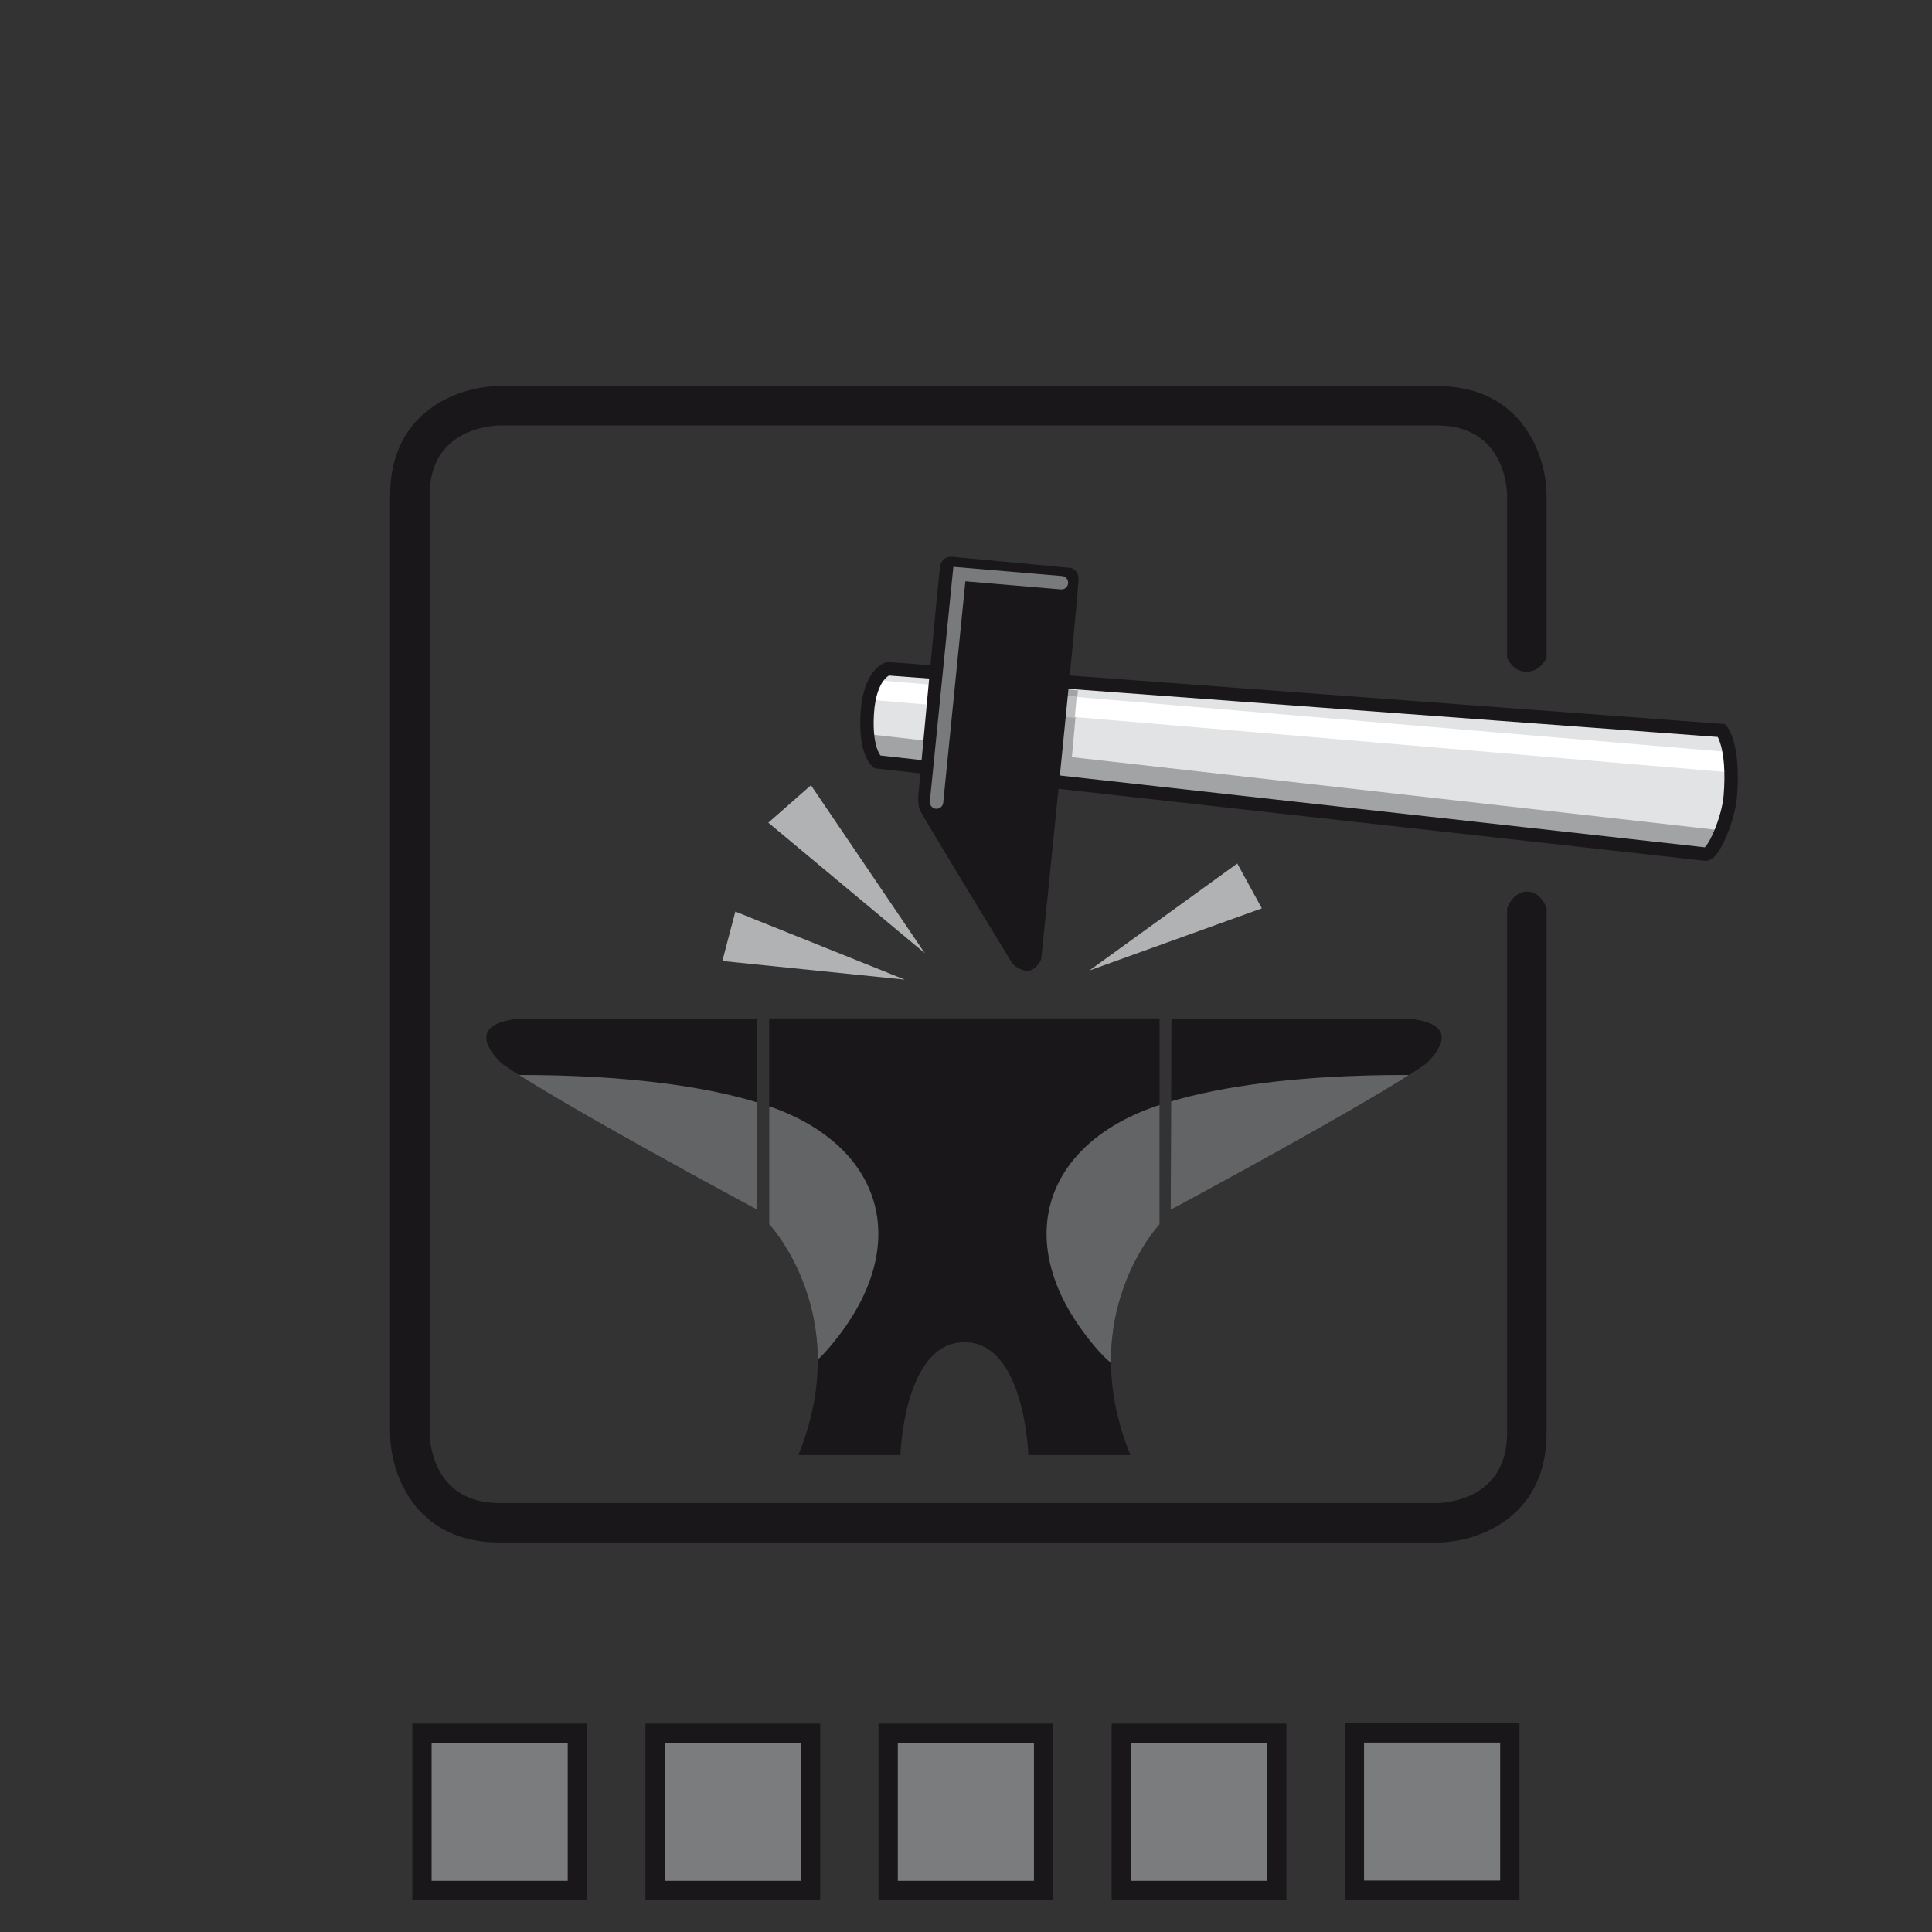 <?xml version="1.0" encoding="utf-8"?>
<!-- Generator: Adobe Illustrator 19.0.0, SVG Export Plug-In . SVG Version: 6.00 Build 0)  -->
<svg version="1.1" id="Ebene_1" xmlns="http://www.w3.org/2000/svg" xmlns:xlink="http://www.w3.org/1999/xlink" x="0px" y="0px"
	 viewBox="0 0 200 200" enable-background="new 0 0 200 200" xml:space="preserve">
<rect x="0" y="0" width="200" height="200" fill="#333333" stroke="none"/>
<g>
	<path fill="#1A171B" d="M79.625,126.732v-21.3h20.208h20.206v21.3c0,0-8.904,9.453-3.019,23.897h-10.568
		c0,0-0.341-11.68-6.619-11.68c-6.279,0-6.622,11.68-6.622,11.68H82.645C88.532,136.186,79.625,126.732,79.625,126.732"/>
</g>
<g>
	<defs>
		<path id="SVGID_1_" d="M99.833,105.433H79.625v21.303c0,0,8.904,9.447,3.022,23.891h10.566c0,0,0.34-11.677,6.619-11.677
			c6.281,0,6.619,11.677,6.619,11.677h10.569c-5.887-14.443,3.021-23.891,3.021-23.891v-21.303H99.833z"/>
	</defs>
	<clipPath id="SVGID_2_">
		<use xlink:href="#SVGID_1_"  overflow="visible"/>
	</clipPath>
	<path clip-path="url(#SVGID_2_)" fill="#636466" d="M49.461,111.38c0,0,18.259-0.948,30.151,3.137
		c11.888,4.08,15.286,14.694,5.945,25.311c-9.342,10.613-21.232-9.767-21.232-9.767L49.461,111.38z"/>
	<path clip-path="url(#SVGID_2_)" fill="#636466" d="M149.802,111.38c0,0-18.259-0.948-30.148,3.137
		c-11.889,4.08-15.285,14.694-5.941,25.311c9.337,10.613,21.229-9.767,21.229-9.767L149.802,111.38z"/>
</g>
<g>
	<path fill="#1A171B" d="M78.323,105.433H54.339c0,0-7.049,0-2.43,4.643c5.598,3.961,26.489,15.154,26.489,15.154L78.323,105.433z"
		/>
</g>
<g>
	<defs>
		<path id="SVGID_3_" d="M54.336,105.433c0,0-7.046,0-2.427,4.646c5.601,3.955,26.486,15.156,26.486,15.156l-0.072-19.802H54.336z"
			/>
	</defs>
	<clipPath id="SVGID_4_">
		<use xlink:href="#SVGID_3_"  overflow="visible"/>
	</clipPath>
	<path clip-path="url(#SVGID_4_)" fill="#636466" d="M49.461,111.38c0,0,18.259-0.948,30.151,3.137
		c11.888,4.08,15.286,14.694,5.945,25.311c-9.342,10.613-21.232-9.767-21.232-9.767L49.461,111.38z"/>
</g>
<g>
	<path fill="#1A171B" d="M121.265,105.433h23.987c0,0,7.047,0,2.429,4.643c-5.6,3.961-26.487,15.154-26.487,15.154L121.265,105.433z
		"/>
</g>
<g>
	<defs>
		<path id="SVGID_5_" d="M121.265,105.433l-0.074,19.802c0,0,20.894-11.201,26.49-15.156c4.618-4.646-2.432-4.646-2.432-4.646
			H121.265z"/>
	</defs>
	<clipPath id="SVGID_6_">
		<use xlink:href="#SVGID_5_"  overflow="visible"/>
	</clipPath>
	<path clip-path="url(#SVGID_6_)" fill="#636466" d="M149.802,111.38c0,0-18.259-0.948-30.148,3.137
		c-11.889,4.08-15.285,14.694-5.941,25.311c9.337,10.613,21.229-9.767,21.229-9.767L149.802,111.38z"/>
</g>
<polygon fill="#B0B2B3" points="83.949,81.286 95.732,98.672 79.534,85.165 "/>
<polygon fill="#B0B2B3" points="76.122,94.366 93.663,101.409 74.778,99.483 "/>
<polygon fill="#B0B2B3" points="128.082,89.393 112.766,100.47 130.624,94.032 "/>
<g>
	<path fill="#E2E3E4" d="M91.905,69.227l86.312,6.397c0,0,1.337,1.479,0.906,6.794c-0.195,2.371-1.771,6.082-2.564,6.003
		c-0.783-0.077-85.738-9.551-85.738-9.551s-1.299-0.924-1.042-5.019C90.033,69.756,91.905,69.227,91.905,69.227"/>
</g>
<g>
	<defs>
		<path id="SVGID_7_" d="M89.778,73.852c-0.259,4.097,1.04,5.023,1.04,5.023s84.954,9.467,85.744,9.547
			c0.784,0.081,2.367-3.633,2.558-6.004c0.434-5.316-0.901-6.794-0.901-6.794l-86.313-6.397
			C91.905,69.227,90.032,69.759,89.778,73.852"/>
	</defs>
	<clipPath id="SVGID_8_">
		<use xlink:href="#SVGID_7_"  overflow="visible"/>
	</clipPath>
	<path clip-path="url(#SVGID_8_)" fill="none" stroke="#A2A3A5" stroke-width="2.778" d="M109.421,79.979l0.783-8.633
		 M89.181,77.319l89.228,10.066"/>
	
		<line clip-path="url(#SVGID_8_)" fill="none" stroke="#FFFFFF" stroke-width="2.083" x1="182.668" y1="79.211" x2="90.293" y2="71.412"/>
	
		<line clip-path="url(#SVGID_8_)" fill="none" stroke="#BCBEBF" stroke-width="2.778" x1="109.876" y1="74.184" x2="110.075" y2="72.016"/>
</g>
<g>
	<path fill="none" stroke="#1A171B" stroke-width="1.389" d="M91.905,69.227l86.312,6.397c0,0,1.337,1.479,0.906,6.794
		c-0.195,2.371-1.771,6.082-2.564,6.003c-0.783-0.077-85.738-9.551-85.738-9.551s-1.299-0.924-1.042-5.019
		C90.033,69.756,91.905,69.227,91.905,69.227z"/>
	<path fill="#1A171B" d="M98.492,57.631c0,0-1.01-0.05-1.175,1.012c-0.165,1.056-2.271,23.894-2.271,23.894
		s-0.019,0.853,0.204,1.363c0.311,0.701,9.541,15.833,9.541,15.833s0.499,0.629,1.443,0.76c0.958,0.13,1.551-1.183,1.551-1.183
		s3.974-38.669,3.866-39.513c-0.113-0.848-0.769-1.003-0.769-1.003L98.492,57.631z"/>
</g>
<polyline fill="none" stroke="#797A7C" stroke-width="1.389" stroke-linecap="round" points="96.951,83.028 99.313,59.427 
	109.879,60.322 "/>
<g>
	<path fill="#1A171B" d="M158.08,92.296c-1.46,0-2.064,1.709-2.064,1.709v54.328c0,6.978-6.506,7.252-7.265,7.263H51.724
		c-6.986,0-7.251-6.526-7.257-7.263v-97.03c0-6.984,6.521-7.25,7.257-7.258h97.037c6.982,0,7.249,6.525,7.255,7.258V68.09
		c0-0.001,0.55,1.449,2.013,1.449c1.462,0,2.072-1.45,2.072-1.449V51.303c0-3.922-2.371-11.34-11.34-11.34H51.724
		c-3.924,0-11.344,2.369-11.344,11.34v97.03c0,3.924,2.371,11.347,11.344,11.347h97.037c3.923,0,11.34-2.37,11.34-11.347V94.005
		C160.101,94.005,159.54,92.296,158.08,92.296"/>
</g>
<g>
	<rect x="140.199" y="179.561" fill="#7B7C7E" width="16.091" height="16.284"/>
	<rect x="43.679" y="179.419" fill="#7B7C7E" width="16.091" height="16.284"/>
	<g>
		<defs>
			<rect id="SVGID_9_" x="42.607" y="178.32" width="114.762" height="18.455"/>
		</defs>
		<clipPath id="SVGID_10_">
			<use xlink:href="#SVGID_9_"  overflow="visible"/>
		</clipPath>
		
			<rect x="43.679" y="179.424" clip-path="url(#SVGID_10_)" fill="none" stroke="#1A171B" stroke-width="2" width="16.091" height="16.279"/>
	</g>
	<rect x="67.811" y="179.419" fill="#7B7C7E" width="16.091" height="16.284"/>
	<g>
		<defs>
			<rect id="SVGID_11_" x="42.607" y="178.32" width="114.762" height="18.455"/>
		</defs>
		<clipPath id="SVGID_12_">
			<use xlink:href="#SVGID_11_"  overflow="visible"/>
		</clipPath>
		
			<rect x="67.811" y="179.424" clip-path="url(#SVGID_12_)" fill="none" stroke="#1A171B" stroke-width="2" width="16.091" height="16.279"/>
	</g>
	<rect x="116.074" y="179.419" fill="#7B7C7E" width="16.091" height="16.284"/>
	<rect x="91.943" y="179.419" fill="#7B7C7E" width="16.091" height="16.284"/>
	<g>
		<defs>
			<rect id="SVGID_13_" x="42.607" y="178.32" width="114.762" height="18.455"/>
		</defs>
		<clipPath id="SVGID_14_">
			<use xlink:href="#SVGID_13_"  overflow="visible"/>
		</clipPath>
		
			<rect x="91.943" y="179.424" clip-path="url(#SVGID_14_)" fill="none" stroke="#1A171B" stroke-width="2" width="16.091" height="16.279"/>
	</g>
	<g>
		<defs>
			<rect id="SVGID_15_" x="42.607" y="178.32" width="114.762" height="18.455"/>
		</defs>
		<clipPath id="SVGID_16_">
			<use xlink:href="#SVGID_15_"  overflow="visible"/>
		</clipPath>
		
			<rect x="140.206" y="179.392" clip-path="url(#SVGID_16_)" fill="none" stroke="#1A171B" stroke-width="2" width="16.091" height="16.279"/>
	</g>
	<g>
		<defs>
			<rect id="SVGID_17_" x="42.607" y="178.32" width="114.762" height="18.455"/>
		</defs>
		<clipPath id="SVGID_18_">
			<use xlink:href="#SVGID_17_"  overflow="visible"/>
		</clipPath>
		
			<rect x="116.074" y="179.424" clip-path="url(#SVGID_18_)" fill="none" stroke="#1A171B" stroke-width="2" width="16.091" height="16.279"/>
	</g>
</g>
</svg>
